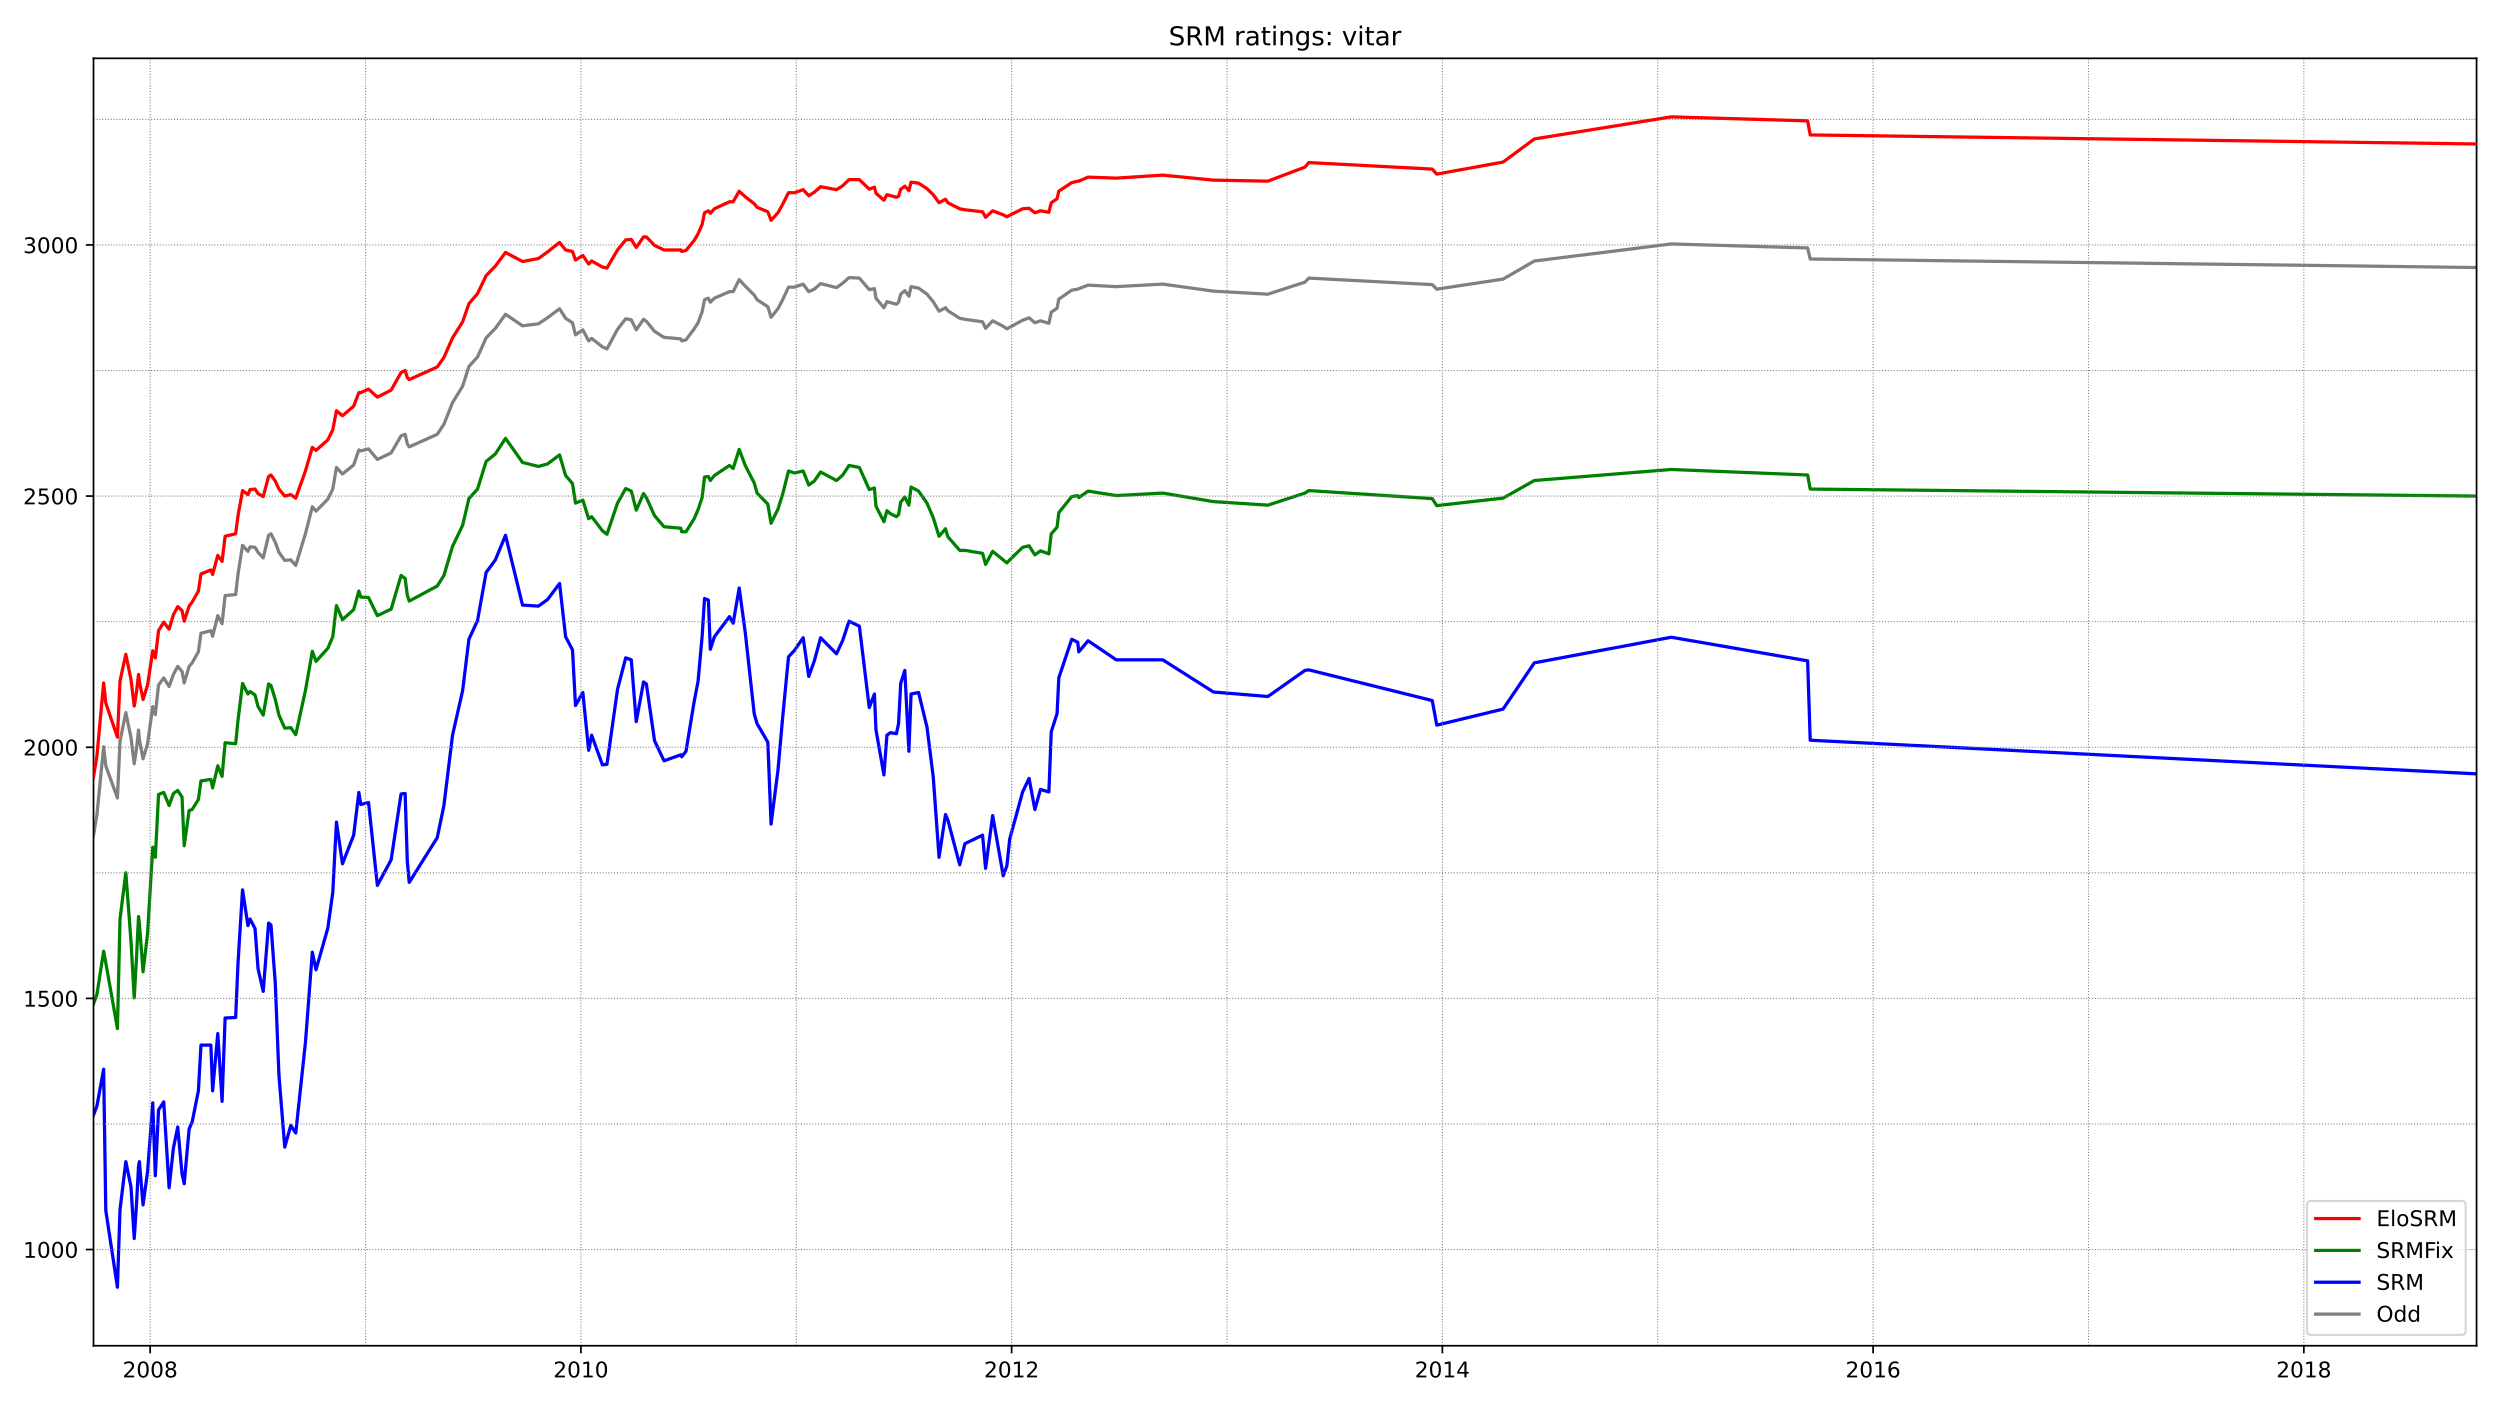 <?xml version="1.0" encoding="utf-8" standalone="no"?>
<!DOCTYPE svg PUBLIC "-//W3C//DTD SVG 1.1//EN"
  "http://www.w3.org/Graphics/SVG/1.1/DTD/svg11.dtd">
<!-- Created with matplotlib (https://matplotlib.org/) -->
<svg height="648pt" version="1.1" viewBox="0 0 1152 648" width="1152pt" xmlns="http://www.w3.org/2000/svg" xmlns:xlink="http://www.w3.org/1999/xlink">
 <defs>
  <style type="text/css">*{stroke-linecap:butt;stroke-linejoin:round;}</style>
 </defs>
 <g id="figure_1">
  <g id="patch_1">
   <path d="M 0 648 
L 1152 648 
L 1152 0 
L 0 0 
z
" style="fill:#ffffff;"/>
  </g>
  <g id="axes_1">
   <g id="patch_2">
    <path d="M 43.09 620.12 
L 1141.2 620.12 
L 1141.2 26.88 
L 43.09 26.88 
z
" style="fill:#ffffff;"/>
   </g>
   <g id="line2d_1">
    <path clip-path="url(#p5e9a7d1caa)" d="M 43.09 384.838 
L 44.678 375.348 
L 47.754 344.1 
L 48.747 352.896 
L 54.106 367.709 
L 55.297 341.554 
L 57.976 328.361 
L 60.358 339.934 
L 61.847 351.97 
L 62.938 344.795 
L 63.832 336.462 
L 64.228 340.86 
L 65.916 349.655 
L 68 342.711 
L 70.381 325.583 
L 71.572 329.287 
L 73.061 315.63 
L 75.443 312.39 
L 77.924 316.325 
L 79.909 310.77 
L 81.894 307.066 
L 83.878 309.381 
L 84.871 314.704 
L 87.153 307.066 
L 88.543 305.446 
L 91.421 300.354 
L 92.612 291.79 
L 97.177 290.632 
L 97.971 293.178 
L 100.352 283.688 
L 102.337 287.392 
L 103.727 274.43 
L 108.59 273.967 
L 109.681 264.477 
L 111.765 251.284 
L 114.246 254.061 
L 115.239 251.978 
L 117.521 252.209 
L 118.911 254.524 
L 121.293 257.07 
L 123.774 246.654 
L 124.865 245.96 
L 126.85 249.895 
L 128.537 254.524 
L 131.217 258.227 
L 133.995 257.996 
L 136.278 260.542 
L 140.744 245.96 
L 143.92 233.461 
L 145.607 235.544 
L 151.065 229.989 
L 153.348 225.36 
L 155.035 215.407 
L 157.813 218.416 
L 162.974 214.249 
L 165.356 207.306 
L 166.249 207.768 
L 169.822 206.843 
L 173.891 211.703 
L 180.242 208.694 
L 184.807 200.825 
L 186.693 200.13 
L 187.685 204.528 
L 188.578 205.917 
L 201.48 200.13 
L 204.556 195.501 
L 208.526 185.548 
L 213.19 177.91 
L 216.068 168.883 
L 220.038 164.485 
L 224.008 155.689 
L 228.275 151.291 
L 232.939 144.81 
L 240.78 150.134 
L 248.123 149.208 
L 252.292 146.431 
L 257.849 142.264 
L 260.628 146.662 
L 263.804 148.745 
L 265.193 154.3 
L 268.567 151.986 
L 271.247 157.078 
L 272.636 155.921 
L 277.598 159.856 
L 279.682 160.781 
L 284.545 151.754 
L 288.316 146.894 
L 290.897 147.357 
L 293.179 151.986 
L 296.553 147.125 
L 297.844 148.051 
L 301.615 152.68 
L 305.981 155.458 
L 313.722 156.152 
L 314.119 157.078 
L 316.104 156.615 
L 319.875 151.523 
L 321.662 148.745 
L 323.547 143.653 
L 324.639 138.098 
L 326.425 137.404 
L 327.318 139.255 
L 329.204 137.404 
L 336.151 134.395 
L 337.838 134.395 
L 340.617 128.84 
L 343.396 131.849 
L 347.564 136.015 
L 348.854 138.098 
L 353.816 141.339 
L 355.305 146.199 
L 358.48 142.264 
L 360.664 138.098 
L 363.343 132.311 
L 366.122 132.311 
L 370.092 130.923 
L 372.672 134.395 
L 375.252 133.237 
L 378.13 130.691 
L 385.474 132.543 
L 388.352 130.46 
L 391.23 127.914 
L 395.994 128.145 
L 400.559 133.469 
L 402.941 133.006 
L 403.635 137.404 
L 407.307 141.801 
L 408.697 139.024 
L 413.063 140.181 
L 414.056 139.255 
L 415.048 135.552 
L 416.934 133.932 
L 418.819 136.478 
L 419.812 132.08 
L 423.285 132.774 
L 427.156 135.552 
L 430.034 139.024 
L 432.713 143.422 
L 435.69 141.801 
L 436.782 143.19 
L 442.24 146.662 
L 444.622 147.125 
L 452.76 148.282 
L 454.149 151.291 
L 457.424 147.819 
L 462.287 150.366 
L 463.974 151.523 
L 471.219 147.588 
L 474.196 146.431 
L 476.876 148.745 
L 479.456 147.819 
L 483.326 148.977 
L 484.418 143.885 
L 487.098 142.033 
L 487.892 137.867 
L 493.846 133.7 
L 496.625 133.237 
L 497.121 133.006 
L 501.388 131.386 
L 514.389 132.08 
L 535.825 130.923 
L 559.147 134.163 
L 584.255 135.552 
L 601.325 129.997 
L 603.111 128.145 
L 659.977 131.154 
L 662.061 133.237 
L 692.627 128.608 
L 707.017 120.275 
L 770.135 112.406 
L 832.955 114.257 
L 834.146 119.35 
L 1141.2 123.284 
L 1141.2 123.284 
" style="fill:none;stroke:#808080;stroke-linecap:square;stroke-width:1.5;"/>
   </g>
   <g id="line2d_2">
    <path clip-path="url(#p5e9a7d1caa)" d="M 43.09 513.763 
L 44.678 509.596 
L 47.754 492.7 
L 48.747 557.741 
L 54.106 593.155 
L 55.297 557.509 
L 57.976 535.289 
L 60.358 546.862 
L 61.847 570.703 
L 62.938 554.269 
L 63.832 537.372 
L 64.228 535.289 
L 65.916 555.195 
L 68 539.918 
L 70.381 508.208 
L 71.572 541.77 
L 73.061 511.448 
L 75.443 507.745 
L 77.924 547.325 
L 79.909 529.039 
L 81.894 519.318 
L 83.878 540.844 
L 84.871 545.473 
L 87.153 520.244 
L 88.543 517.003 
L 91.421 502.652 
L 92.612 481.589 
L 97.177 481.589 
L 97.971 502.652 
L 100.352 476.266 
L 102.337 507.513 
L 103.727 469.09 
L 108.59 468.859 
L 109.681 443.629 
L 111.765 410.067 
L 114.246 426.501 
L 115.239 423.492 
L 117.521 427.89 
L 118.911 446.407 
L 121.293 456.823 
L 123.774 425.344 
L 124.865 426.27 
L 126.85 453.119 
L 128.537 495.477 
L 131.217 528.576 
L 133.995 518.623 
L 136.278 522.095 
L 140.744 480.432 
L 143.92 438.769 
L 145.607 446.87 
L 151.065 427.658 
L 153.348 411.225 
L 155.035 378.82 
L 157.813 398.031 
L 162.974 384.838 
L 165.356 365.163 
L 166.249 370.718 
L 169.822 369.793 
L 173.891 407.984 
L 180.242 396.179 
L 184.807 365.858 
L 186.693 365.626 
L 187.685 396.874 
L 188.578 406.595 
L 201.48 385.995 
L 204.556 371.181 
L 208.526 338.777 
L 213.19 318.176 
L 216.068 294.567 
L 220.038 286.003 
L 224.008 263.783 
L 228.275 257.996 
L 232.939 246.654 
L 240.78 278.828 
L 248.123 279.291 
L 252.292 276.282 
L 257.849 268.875 
L 260.628 293.41 
L 263.804 299.428 
L 265.193 325.12 
L 268.567 319.102 
L 271.247 345.72 
L 272.636 338.777 
L 277.598 352.433 
L 279.682 352.201 
L 284.545 317.713 
L 288.316 303.131 
L 290.897 304.057 
L 293.179 332.527 
L 296.553 314.241 
L 297.844 315.167 
L 301.615 341.323 
L 305.981 350.581 
L 313.722 347.804 
L 314.119 348.729 
L 316.104 346.183 
L 319.875 323.269 
L 321.662 314.01 
L 323.547 293.178 
L 324.639 275.819 
L 326.425 276.513 
L 327.318 299.196 
L 329.204 293.41 
L 336.151 284.151 
L 337.838 287.16 
L 340.617 270.958 
L 343.396 291.327 
L 347.564 329.055 
L 348.854 333.453 
L 353.816 342.017 
L 355.305 379.746 
L 358.48 354.979 
L 360.664 330.444 
L 363.343 302.668 
L 366.122 299.659 
L 370.092 293.873 
L 372.672 311.695 
L 375.252 304.52 
L 378.13 293.873 
L 385.474 301.28 
L 388.352 295.03 
L 391.23 286.234 
L 395.994 288.549 
L 400.559 326.046 
L 402.941 319.797 
L 403.635 336.23 
L 407.307 357.062 
L 408.697 338.777 
L 410.284 337.619 
L 413.063 338.082 
L 414.056 333.453 
L 415.048 314.936 
L 416.934 308.918 
L 418.819 346.183 
L 419.812 319.797 
L 423.285 319.102 
L 427.156 335.073 
L 430.034 357.988 
L 432.713 395.022 
L 435.69 375.348 
L 436.782 377.894 
L 442.24 398.494 
L 444.622 388.773 
L 452.76 384.838 
L 454.149 400.114 
L 457.424 375.811 
L 462.287 403.586 
L 463.974 398.957 
L 465.264 386.689 
L 471.219 364.932 
L 474.196 358.682 
L 476.876 373.033 
L 479.456 363.775 
L 483.326 364.932 
L 484.418 337.156 
L 487.098 328.824 
L 487.892 312.39 
L 493.846 294.567 
L 496.625 295.956 
L 497.121 300.354 
L 501.388 295.261 
L 514.389 304.057 
L 535.825 304.057 
L 559.147 318.871 
L 584.255 320.954 
L 601.325 308.918 
L 603.111 308.686 
L 659.977 322.806 
L 662.061 334.147 
L 692.627 326.74 
L 707.017 305.446 
L 770.135 293.641 
L 832.955 304.52 
L 834.146 341.091 
L 1141.2 356.599 
L 1141.2 356.599 
" style="fill:none;stroke:#0000ff;stroke-linecap:square;stroke-width:1.5;"/>
   </g>
   <g id="matplotlib.axis_1">
    <g id="xtick_1">
     <g id="line2d_3">
      <defs>
       <path d="M 0 0 
L 0 3.5 
" id="m6a9f3047e2" style="stroke:#000000;stroke-width:0.8;"/>
      </defs>
      <g>
       <use style="stroke:#000000;stroke-width:0.8;" x="69.191" xlink:href="#m6a9f3047e2" y="620.12"/>
      </g>
     </g>
     <g id="text_1">
      <!-- 2008 -->
      <g transform="translate(56.466 634.718)scale(0.1 -0.1)">
       <defs>
        <path d="M 19.188 8.297 
L 53.609 8.297 
L 53.609 0 
L 7.328 0 
L 7.328 8.297 
Q 12.938 14.109 22.625 23.891 
Q 32.328 33.688 34.812 36.531 
Q 39.547 41.844 41.422 45.531 
Q 43.312 49.219 43.312 52.781 
Q 43.312 58.594 39.234 62.25 
Q 35.156 65.922 28.609 65.922 
Q 23.969 65.922 18.812 64.312 
Q 13.672 62.703 7.812 59.422 
L 7.812 69.391 
Q 13.766 71.781 18.938 73 
Q 24.125 74.219 28.422 74.219 
Q 39.75 74.219 46.484 68.547 
Q 53.219 62.891 53.219 53.422 
Q 53.219 48.922 51.531 44.891 
Q 49.859 40.875 45.406 35.406 
Q 44.188 33.984 37.641 27.219 
Q 31.109 20.453 19.188 8.297 
z
" id="DejaVuSans-50"/>
        <path d="M 31.781 66.406 
Q 24.172 66.406 20.328 58.906 
Q 16.5 51.422 16.5 36.375 
Q 16.5 21.391 20.328 13.891 
Q 24.172 6.391 31.781 6.391 
Q 39.453 6.391 43.281 13.891 
Q 47.125 21.391 47.125 36.375 
Q 47.125 51.422 43.281 58.906 
Q 39.453 66.406 31.781 66.406 
z
M 31.781 74.219 
Q 44.047 74.219 50.516 64.516 
Q 56.984 54.828 56.984 36.375 
Q 56.984 17.969 50.516 8.266 
Q 44.047 -1.422 31.781 -1.422 
Q 19.531 -1.422 13.062 8.266 
Q 6.594 17.969 6.594 36.375 
Q 6.594 54.828 13.062 64.516 
Q 19.531 74.219 31.781 74.219 
z
" id="DejaVuSans-48"/>
        <path d="M 31.781 34.625 
Q 24.75 34.625 20.719 30.859 
Q 16.703 27.094 16.703 20.516 
Q 16.703 13.922 20.719 10.156 
Q 24.75 6.391 31.781 6.391 
Q 38.812 6.391 42.859 10.172 
Q 46.922 13.969 46.922 20.516 
Q 46.922 27.094 42.891 30.859 
Q 38.875 34.625 31.781 34.625 
z
M 21.922 38.812 
Q 15.578 40.375 12.031 44.719 
Q 8.5 49.078 8.5 55.328 
Q 8.5 64.062 14.719 69.141 
Q 20.953 74.219 31.781 74.219 
Q 42.672 74.219 48.875 69.141 
Q 55.078 64.062 55.078 55.328 
Q 55.078 49.078 51.531 44.719 
Q 48 40.375 41.703 38.812 
Q 48.828 37.156 52.797 32.312 
Q 56.781 27.484 56.781 20.516 
Q 56.781 9.906 50.312 4.234 
Q 43.844 -1.422 31.781 -1.422 
Q 19.734 -1.422 13.25 4.234 
Q 6.781 9.906 6.781 20.516 
Q 6.781 27.484 10.781 32.312 
Q 14.797 37.156 21.922 38.812 
z
M 18.312 54.391 
Q 18.312 48.734 21.844 45.562 
Q 25.391 42.391 31.781 42.391 
Q 38.141 42.391 41.719 45.562 
Q 45.312 48.734 45.312 54.391 
Q 45.312 60.062 41.719 63.234 
Q 38.141 66.406 31.781 66.406 
Q 25.391 66.406 21.844 63.234 
Q 18.312 60.062 18.312 54.391 
z
" id="DejaVuSans-56"/>
       </defs>
       <use xlink:href="#DejaVuSans-50"/>
       <use x="63.623" xlink:href="#DejaVuSans-48"/>
       <use x="127.246" xlink:href="#DejaVuSans-48"/>
       <use x="190.869" xlink:href="#DejaVuSans-56"/>
      </g>
     </g>
    </g>
    <g id="xtick_2">
     <g id="line2d_4">
      <g>
       <use style="stroke:#000000;stroke-width:0.8;" x="267.674" xlink:href="#m6a9f3047e2" y="620.12"/>
      </g>
     </g>
     <g id="text_2">
      <!-- 2010 -->
      <g transform="translate(254.949 634.718)scale(0.1 -0.1)">
       <defs>
        <path d="M 12.406 8.297 
L 28.516 8.297 
L 28.516 63.922 
L 10.984 60.406 
L 10.984 69.391 
L 28.422 72.906 
L 38.281 72.906 
L 38.281 8.297 
L 54.391 8.297 
L 54.391 0 
L 12.406 0 
z
" id="DejaVuSans-49"/>
       </defs>
       <use xlink:href="#DejaVuSans-50"/>
       <use x="63.623" xlink:href="#DejaVuSans-48"/>
       <use x="127.246" xlink:href="#DejaVuSans-49"/>
       <use x="190.869" xlink:href="#DejaVuSans-48"/>
      </g>
     </g>
    </g>
    <g id="xtick_3">
     <g id="line2d_5">
      <g>
       <use style="stroke:#000000;stroke-width:0.8;" x="466.158" xlink:href="#m6a9f3047e2" y="620.12"/>
      </g>
     </g>
     <g id="text_3">
      <!-- 2012 -->
      <g transform="translate(453.433 634.718)scale(0.1 -0.1)">
       <use xlink:href="#DejaVuSans-50"/>
       <use x="63.623" xlink:href="#DejaVuSans-48"/>
       <use x="127.246" xlink:href="#DejaVuSans-49"/>
       <use x="190.869" xlink:href="#DejaVuSans-50"/>
      </g>
     </g>
    </g>
    <g id="xtick_4">
     <g id="line2d_6">
      <g>
       <use style="stroke:#000000;stroke-width:0.8;" x="664.641" xlink:href="#m6a9f3047e2" y="620.12"/>
      </g>
     </g>
     <g id="text_4">
      <!-- 2014 -->
      <g transform="translate(651.916 634.718)scale(0.1 -0.1)">
       <defs>
        <path d="M 37.797 64.312 
L 12.891 25.391 
L 37.797 25.391 
z
M 35.203 72.906 
L 47.609 72.906 
L 47.609 25.391 
L 58.016 25.391 
L 58.016 17.188 
L 47.609 17.188 
L 47.609 0 
L 37.797 0 
L 37.797 17.188 
L 4.891 17.188 
L 4.891 26.703 
z
" id="DejaVuSans-52"/>
       </defs>
       <use xlink:href="#DejaVuSans-50"/>
       <use x="63.623" xlink:href="#DejaVuSans-48"/>
       <use x="127.246" xlink:href="#DejaVuSans-49"/>
       <use x="190.869" xlink:href="#DejaVuSans-52"/>
      </g>
     </g>
    </g>
    <g id="xtick_5">
     <g id="line2d_7">
      <g>
       <use style="stroke:#000000;stroke-width:0.8;" x="863.125" xlink:href="#m6a9f3047e2" y="620.12"/>
      </g>
     </g>
     <g id="text_5">
      <!-- 2016 -->
      <g transform="translate(850.4 634.718)scale(0.1 -0.1)">
       <defs>
        <path d="M 33.016 40.375 
Q 26.375 40.375 22.484 35.828 
Q 18.609 31.297 18.609 23.391 
Q 18.609 15.531 22.484 10.953 
Q 26.375 6.391 33.016 6.391 
Q 39.656 6.391 43.531 10.953 
Q 47.406 15.531 47.406 23.391 
Q 47.406 31.297 43.531 35.828 
Q 39.656 40.375 33.016 40.375 
z
M 52.594 71.297 
L 52.594 62.312 
Q 48.875 64.062 45.094 64.984 
Q 41.312 65.922 37.594 65.922 
Q 27.828 65.922 22.672 59.328 
Q 17.531 52.734 16.797 39.406 
Q 19.672 43.656 24.016 45.922 
Q 28.375 48.188 33.594 48.188 
Q 44.578 48.188 50.953 41.516 
Q 57.328 34.859 57.328 23.391 
Q 57.328 12.156 50.688 5.359 
Q 44.047 -1.422 33.016 -1.422 
Q 20.359 -1.422 13.672 8.266 
Q 6.984 17.969 6.984 36.375 
Q 6.984 53.656 15.188 63.938 
Q 23.391 74.219 37.203 74.219 
Q 40.922 74.219 44.703 73.484 
Q 48.484 72.75 52.594 71.297 
z
" id="DejaVuSans-54"/>
       </defs>
       <use xlink:href="#DejaVuSans-50"/>
       <use x="63.623" xlink:href="#DejaVuSans-48"/>
       <use x="127.246" xlink:href="#DejaVuSans-49"/>
       <use x="190.869" xlink:href="#DejaVuSans-54"/>
      </g>
     </g>
    </g>
    <g id="xtick_6">
     <g id="line2d_8">
      <g>
       <use style="stroke:#000000;stroke-width:0.8;" x="1061.608" xlink:href="#m6a9f3047e2" y="620.12"/>
      </g>
     </g>
     <g id="text_6">
      <!-- 2018 -->
      <g transform="translate(1048.883 634.718)scale(0.1 -0.1)">
       <use xlink:href="#DejaVuSans-50"/>
       <use x="63.623" xlink:href="#DejaVuSans-48"/>
       <use x="127.246" xlink:href="#DejaVuSans-49"/>
       <use x="190.869" xlink:href="#DejaVuSans-56"/>
      </g>
     </g>
    </g>
   </g>
   <g id="matplotlib.axis_2">
    <g id="ytick_1">
     <g id="line2d_9">
      <defs>
       <path d="M 0 0 
L -3.5 0 
" id="m2b4b3aab5a" style="stroke:#000000;stroke-width:0.8;"/>
      </defs>
      <g>
       <use style="stroke:#000000;stroke-width:0.8;" x="43.09" xlink:href="#m2b4b3aab5a" y="575.795"/>
      </g>
     </g>
     <g id="text_7">
      <!-- 1000 -->
      <g transform="translate(10.64 579.594)scale(0.1 -0.1)">
       <use xlink:href="#DejaVuSans-49"/>
       <use x="63.623" xlink:href="#DejaVuSans-48"/>
       <use x="127.246" xlink:href="#DejaVuSans-48"/>
       <use x="190.869" xlink:href="#DejaVuSans-48"/>
      </g>
     </g>
    </g>
    <g id="ytick_2">
     <g id="line2d_10">
      <g>
       <use style="stroke:#000000;stroke-width:0.8;" x="43.09" xlink:href="#m2b4b3aab5a" y="460.063"/>
      </g>
     </g>
     <g id="text_8">
      <!-- 1500 -->
      <g transform="translate(10.64 463.862)scale(0.1 -0.1)">
       <defs>
        <path d="M 10.797 72.906 
L 49.516 72.906 
L 49.516 64.594 
L 19.828 64.594 
L 19.828 46.734 
Q 21.969 47.469 24.109 47.828 
Q 26.266 48.188 28.422 48.188 
Q 40.625 48.188 47.75 41.5 
Q 54.891 34.812 54.891 23.391 
Q 54.891 11.625 47.562 5.094 
Q 40.234 -1.422 26.906 -1.422 
Q 22.312 -1.422 17.547 -0.641 
Q 12.797 0.141 7.719 1.703 
L 7.719 11.625 
Q 12.109 9.234 16.797 8.062 
Q 21.484 6.891 26.703 6.891 
Q 35.156 6.891 40.078 11.328 
Q 45.016 15.766 45.016 23.391 
Q 45.016 31 40.078 35.438 
Q 35.156 39.891 26.703 39.891 
Q 22.75 39.891 18.812 39.016 
Q 14.891 38.141 10.797 36.281 
z
" id="DejaVuSans-53"/>
       </defs>
       <use xlink:href="#DejaVuSans-49"/>
       <use x="63.623" xlink:href="#DejaVuSans-53"/>
       <use x="127.246" xlink:href="#DejaVuSans-48"/>
       <use x="190.869" xlink:href="#DejaVuSans-48"/>
      </g>
     </g>
    </g>
    <g id="ytick_3">
     <g id="line2d_11">
      <g>
       <use style="stroke:#000000;stroke-width:0.8;" x="43.09" xlink:href="#m2b4b3aab5a" y="344.332"/>
      </g>
     </g>
     <g id="text_9">
      <!-- 2000 -->
      <g transform="translate(10.64 348.131)scale(0.1 -0.1)">
       <use xlink:href="#DejaVuSans-50"/>
       <use x="63.623" xlink:href="#DejaVuSans-48"/>
       <use x="127.246" xlink:href="#DejaVuSans-48"/>
       <use x="190.869" xlink:href="#DejaVuSans-48"/>
      </g>
     </g>
    </g>
    <g id="ytick_4">
     <g id="line2d_12">
      <g>
       <use style="stroke:#000000;stroke-width:0.8;" x="43.09" xlink:href="#m2b4b3aab5a" y="228.6"/>
      </g>
     </g>
     <g id="text_10">
      <!-- 2500 -->
      <g transform="translate(10.64 232.399)scale(0.1 -0.1)">
       <use xlink:href="#DejaVuSans-50"/>
       <use x="63.623" xlink:href="#DejaVuSans-53"/>
       <use x="127.246" xlink:href="#DejaVuSans-48"/>
       <use x="190.869" xlink:href="#DejaVuSans-48"/>
      </g>
     </g>
    </g>
    <g id="ytick_5">
     <g id="line2d_13">
      <g>
       <use style="stroke:#000000;stroke-width:0.8;" x="43.09" xlink:href="#m2b4b3aab5a" y="112.869"/>
      </g>
     </g>
     <g id="text_11">
      <!-- 3000 -->
      <g transform="translate(10.64 116.668)scale(0.1 -0.1)">
       <defs>
        <path d="M 40.578 39.312 
Q 47.656 37.797 51.625 33 
Q 55.609 28.219 55.609 21.188 
Q 55.609 10.406 48.188 4.484 
Q 40.766 -1.422 27.094 -1.422 
Q 22.516 -1.422 17.656 -0.516 
Q 12.797 0.391 7.625 2.203 
L 7.625 11.719 
Q 11.719 9.328 16.594 8.109 
Q 21.484 6.891 26.812 6.891 
Q 36.078 6.891 40.938 10.547 
Q 45.797 14.203 45.797 21.188 
Q 45.797 27.641 41.281 31.266 
Q 36.766 34.906 28.719 34.906 
L 20.219 34.906 
L 20.219 43.016 
L 29.109 43.016 
Q 36.375 43.016 40.234 45.922 
Q 44.094 48.828 44.094 54.297 
Q 44.094 59.906 40.109 62.906 
Q 36.141 65.922 28.719 65.922 
Q 24.656 65.922 20.016 65.031 
Q 15.375 64.156 9.812 62.312 
L 9.812 71.094 
Q 15.438 72.656 20.344 73.438 
Q 25.25 74.219 29.594 74.219 
Q 40.828 74.219 47.359 69.109 
Q 53.906 64.016 53.906 55.328 
Q 53.906 49.266 50.438 45.094 
Q 46.969 40.922 40.578 39.312 
z
" id="DejaVuSans-51"/>
       </defs>
       <use xlink:href="#DejaVuSans-51"/>
       <use x="63.623" xlink:href="#DejaVuSans-48"/>
       <use x="127.246" xlink:href="#DejaVuSans-48"/>
       <use x="190.869" xlink:href="#DejaVuSans-48"/>
      </g>
     </g>
    </g>
   </g>
   <g id="line2d_14">
    <path clip-path="url(#p5e9a7d1caa)" d="M 43.09 462.609 
L 44.678 458.212 
L 47.754 438.306 
L 48.747 443.629 
L 54.106 473.951 
L 55.297 423.492 
L 57.976 402.197 
L 60.358 433.676 
L 61.847 459.832 
L 62.938 440.62 
L 63.832 422.335 
L 64.228 425.575 
L 65.916 447.796 
L 68 430.205 
L 70.381 390.393 
L 71.572 395.022 
L 73.061 366.089 
L 75.443 365.163 
L 77.924 371.181 
L 79.909 365.626 
L 81.894 364.238 
L 83.878 367.247 
L 84.871 389.698 
L 87.153 373.496 
L 88.543 373.033 
L 91.421 368.404 
L 92.612 359.84 
L 97.177 359.145 
L 97.971 363.08 
L 100.352 352.896 
L 102.337 357.757 
L 103.727 342.249 
L 108.59 342.711 
L 109.681 331.833 
L 111.765 314.936 
L 114.246 319.797 
L 115.239 318.639 
L 117.521 320.26 
L 118.911 325.583 
L 121.293 329.518 
L 123.774 315.167 
L 124.865 315.862 
L 126.85 322.343 
L 128.537 329.518 
L 131.217 335.536 
L 133.995 335.305 
L 136.278 338.545 
L 140.744 318.176 
L 143.92 300.122 
L 145.607 304.751 
L 151.065 298.733 
L 153.348 293.41 
L 155.035 279.059 
L 157.813 285.54 
L 162.974 280.911 
L 165.356 272.347 
L 166.249 275.124 
L 169.822 275.356 
L 173.891 283.688 
L 180.242 280.679 
L 184.807 265.171 
L 186.693 266.56 
L 187.685 274.198 
L 188.578 276.976 
L 201.48 270.032 
L 204.556 265.171 
L 208.526 251.746 
L 213.19 242.025 
L 216.068 229.757 
L 220.038 225.36 
L 224.008 212.629 
L 228.275 209.157 
L 232.939 201.982 
L 240.78 213.092 
L 248.123 214.944 
L 252.292 213.786 
L 257.849 209.62 
L 260.628 219.11 
L 263.804 222.814 
L 265.193 231.841 
L 268.567 230.452 
L 271.247 239.016 
L 272.636 238.09 
L 277.598 244.571 
L 279.682 246.191 
L 284.545 231.841 
L 288.316 225.128 
L 290.897 226.285 
L 293.179 235.081 
L 296.553 227.443 
L 297.844 229.295 
L 301.615 237.627 
L 305.981 242.719 
L 313.722 243.414 
L 314.119 245.034 
L 316.104 245.034 
L 319.875 239.016 
L 321.662 234.85 
L 323.547 229.295 
L 324.639 219.805 
L 326.425 219.573 
L 327.318 221.425 
L 329.204 219.11 
L 336.151 214.481 
L 337.838 215.87 
L 340.617 207.074 
L 343.396 214.481 
L 347.564 222.582 
L 348.854 227.211 
L 353.816 232.304 
L 355.305 241.099 
L 358.48 234.618 
L 360.664 227.674 
L 363.343 217.027 
L 366.122 217.953 
L 370.092 217.027 
L 372.672 223.508 
L 375.252 221.656 
L 378.13 217.49 
L 385.474 221.425 
L 388.352 218.879 
L 391.23 214.481 
L 395.994 215.407 
L 400.559 225.591 
L 402.941 224.897 
L 403.635 233.229 
L 407.307 240.405 
L 408.697 235.313 
L 410.284 236.701 
L 413.063 238.09 
L 414.056 237.164 
L 415.048 231.378 
L 416.934 229.063 
L 418.819 232.766 
L 419.812 224.434 
L 423.285 226.285 
L 427.156 231.841 
L 430.034 238.553 
L 432.713 247.117 
L 435.69 243.645 
L 436.782 247.349 
L 442.24 253.598 
L 444.622 253.598 
L 452.76 254.987 
L 454.149 260.079 
L 457.424 254.061 
L 463.974 259.385 
L 465.264 257.996 
L 471.219 252.209 
L 474.196 251.515 
L 476.876 255.681 
L 479.456 253.83 
L 483.326 255.218 
L 484.418 245.96 
L 487.098 242.951 
L 487.892 236.238 
L 493.846 228.832 
L 496.625 228.369 
L 497.121 229.295 
L 501.388 226.285 
L 514.389 228.369 
L 535.825 227.211 
L 559.147 231.146 
L 584.255 232.766 
L 601.325 227.211 
L 603.111 226.054 
L 659.977 229.757 
L 662.061 232.998 
L 692.627 229.526 
L 707.017 221.425 
L 770.135 216.333 
L 832.955 218.879 
L 834.146 225.36 
L 1141.2 228.6 
L 1141.2 228.6 
" style="fill:none;stroke:#008000;stroke-linecap:square;stroke-width:1.5;"/>
   </g>
   <g id="line2d_15">
    <path clip-path="url(#p5e9a7d1caa)" d="M 43.09 575.795 
L 1141.2 575.795 
" style="fill:none;stroke:#808080;stroke-dasharray:0.5,0.825;stroke-dashoffset:0;stroke-width:0.5;"/>
   </g>
   <g id="line2d_16">
    <path clip-path="url(#p5e9a7d1caa)" d="M 43.09 517.929 
L 1141.2 517.929 
" style="fill:none;stroke:#808080;stroke-dasharray:0.5,0.825;stroke-dashoffset:0;stroke-width:0.5;"/>
   </g>
   <g id="line2d_17">
    <path clip-path="url(#p5e9a7d1caa)" d="M 43.09 460.063 
L 1141.2 460.063 
" style="fill:none;stroke:#808080;stroke-dasharray:0.5,0.825;stroke-dashoffset:0;stroke-width:0.5;"/>
   </g>
   <g id="line2d_18">
    <path clip-path="url(#p5e9a7d1caa)" d="M 43.09 402.197 
L 1141.2 402.197 
" style="fill:none;stroke:#808080;stroke-dasharray:0.5,0.825;stroke-dashoffset:0;stroke-width:0.5;"/>
   </g>
   <g id="line2d_19">
    <path clip-path="url(#p5e9a7d1caa)" d="M 43.09 344.332 
L 1141.2 344.332 
" style="fill:none;stroke:#808080;stroke-dasharray:0.5,0.825;stroke-dashoffset:0;stroke-width:0.5;"/>
   </g>
   <g id="line2d_20">
    <path clip-path="url(#p5e9a7d1caa)" d="M 43.09 286.466 
L 1141.2 286.466 
" style="fill:none;stroke:#808080;stroke-dasharray:0.5,0.825;stroke-dashoffset:0;stroke-width:0.5;"/>
   </g>
   <g id="line2d_21">
    <path clip-path="url(#p5e9a7d1caa)" d="M 43.09 228.6 
L 1141.2 228.6 
" style="fill:none;stroke:#808080;stroke-dasharray:0.5,0.825;stroke-dashoffset:0;stroke-width:0.5;"/>
   </g>
   <g id="line2d_22">
    <path clip-path="url(#p5e9a7d1caa)" d="M 43.09 170.734 
L 1141.2 170.734 
" style="fill:none;stroke:#808080;stroke-dasharray:0.5,0.825;stroke-dashoffset:0;stroke-width:0.5;"/>
   </g>
   <g id="line2d_23">
    <path clip-path="url(#p5e9a7d1caa)" d="M 43.09 112.869 
L 1141.2 112.869 
" style="fill:none;stroke:#808080;stroke-dasharray:0.5,0.825;stroke-dashoffset:0;stroke-width:0.5;"/>
   </g>
   <g id="line2d_24">
    <path clip-path="url(#p5e9a7d1caa)" d="M 43.09 55.003 
L 1141.2 55.003 
" style="fill:none;stroke:#808080;stroke-dasharray:0.5,0.825;stroke-dashoffset:0;stroke-width:0.5;"/>
   </g>
   <g id="line2d_25">
    <path clip-path="url(#p5e9a7d1caa)" d="M 69.191 620.12 
L 69.191 26.88 
" style="fill:none;stroke:#808080;stroke-dasharray:0.5,0.825;stroke-dashoffset:0;stroke-width:0.5;"/>
   </g>
   <g id="line2d_26">
    <path clip-path="url(#p5e9a7d1caa)" d="M 168.432 620.12 
L 168.432 26.88 
" style="fill:none;stroke:#808080;stroke-dasharray:0.5,0.825;stroke-dashoffset:0;stroke-width:0.5;"/>
   </g>
   <g id="line2d_27">
    <path clip-path="url(#p5e9a7d1caa)" d="M 267.674 620.12 
L 267.674 26.88 
" style="fill:none;stroke:#808080;stroke-dasharray:0.5,0.825;stroke-dashoffset:0;stroke-width:0.5;"/>
   </g>
   <g id="line2d_28">
    <path clip-path="url(#p5e9a7d1caa)" d="M 366.916 620.12 
L 366.916 26.88 
" style="fill:none;stroke:#808080;stroke-dasharray:0.5,0.825;stroke-dashoffset:0;stroke-width:0.5;"/>
   </g>
   <g id="line2d_29">
    <path clip-path="url(#p5e9a7d1caa)" d="M 466.158 620.12 
L 466.158 26.88 
" style="fill:none;stroke:#808080;stroke-dasharray:0.5,0.825;stroke-dashoffset:0;stroke-width:0.5;"/>
   </g>
   <g id="line2d_30">
    <path clip-path="url(#p5e9a7d1caa)" d="M 565.399 620.12 
L 565.399 26.88 
" style="fill:none;stroke:#808080;stroke-dasharray:0.5,0.825;stroke-dashoffset:0;stroke-width:0.5;"/>
   </g>
   <g id="line2d_31">
    <path clip-path="url(#p5e9a7d1caa)" d="M 664.641 620.12 
L 664.641 26.88 
" style="fill:none;stroke:#808080;stroke-dasharray:0.5,0.825;stroke-dashoffset:0;stroke-width:0.5;"/>
   </g>
   <g id="line2d_32">
    <path clip-path="url(#p5e9a7d1caa)" d="M 763.883 620.12 
L 763.883 26.88 
" style="fill:none;stroke:#808080;stroke-dasharray:0.5,0.825;stroke-dashoffset:0;stroke-width:0.5;"/>
   </g>
   <g id="line2d_33">
    <path clip-path="url(#p5e9a7d1caa)" d="M 863.125 620.12 
L 863.125 26.88 
" style="fill:none;stroke:#808080;stroke-dasharray:0.5,0.825;stroke-dashoffset:0;stroke-width:0.5;"/>
   </g>
   <g id="line2d_34">
    <path clip-path="url(#p5e9a7d1caa)" d="M 962.366 620.12 
L 962.366 26.88 
" style="fill:none;stroke:#808080;stroke-dasharray:0.5,0.825;stroke-dashoffset:0;stroke-width:0.5;"/>
   </g>
   <g id="line2d_35">
    <path clip-path="url(#p5e9a7d1caa)" d="M 1061.608 620.12 
L 1061.608 26.88 
" style="fill:none;stroke:#808080;stroke-dasharray:0.5,0.825;stroke-dashoffset:0;stroke-width:0.5;"/>
   </g>
   <g id="patch_3">
    <path d="M 43.09 620.12 
L 43.09 26.88 
" style="fill:none;stroke:#000000;stroke-linecap:square;stroke-linejoin:miter;stroke-width:0.8;"/>
   </g>
   <g id="patch_4">
    <path d="M 1141.2 620.12 
L 1141.2 26.88 
" style="fill:none;stroke:#000000;stroke-linecap:square;stroke-linejoin:miter;stroke-width:0.8;"/>
   </g>
   <g id="patch_5">
    <path d="M 43.09 620.12 
L 1141.2 620.12 
" style="fill:none;stroke:#000000;stroke-linecap:square;stroke-linejoin:miter;stroke-width:0.8;"/>
   </g>
   <g id="patch_6">
    <path d="M 43.09 26.88 
L 1141.2 26.88 
" style="fill:none;stroke:#000000;stroke-linecap:square;stroke-linejoin:miter;stroke-width:0.8;"/>
   </g>
   <g id="line2d_36">
    <path clip-path="url(#p5e9a7d1caa)" d="M 43.09 357.988 
L 44.678 348.267 
L 47.754 314.704 
L 48.747 323.963 
L 54.106 339.702 
L 55.297 313.779 
L 57.976 301.511 
L 60.358 313.084 
L 61.847 325.352 
L 62.938 318.639 
L 63.832 310.77 
L 64.228 314.01 
L 65.916 322.343 
L 68 315.63 
L 70.381 299.891 
L 71.572 303.131 
L 73.061 290.632 
L 75.443 286.697 
L 77.924 289.938 
L 79.909 283.225 
L 81.894 279.522 
L 83.878 281.374 
L 84.871 286.234 
L 87.153 279.291 
L 88.543 277.439 
L 91.421 272.347 
L 92.612 264.477 
L 97.177 262.625 
L 97.971 264.708 
L 100.352 255.913 
L 102.337 258.69 
L 103.727 247.117 
L 108.59 245.96 
L 109.681 237.627 
L 111.765 226.054 
L 114.246 227.906 
L 115.239 225.591 
L 117.521 225.36 
L 118.911 227.443 
L 121.293 228.832 
L 123.774 219.573 
L 124.865 218.879 
L 126.85 221.656 
L 128.537 225.36 
L 131.217 228.6 
L 133.995 227.906 
L 136.278 229.526 
L 140.744 217.027 
L 143.92 206.148 
L 145.607 207.537 
L 151.065 202.676 
L 153.348 198.047 
L 155.035 189.251 
L 157.813 191.566 
L 162.974 187.168 
L 165.356 180.919 
L 166.249 180.919 
L 169.822 179.298 
L 173.891 183.002 
L 180.242 179.761 
L 184.807 171.66 
L 186.693 170.734 
L 187.685 173.975 
L 188.578 174.901 
L 201.48 169.114 
L 204.556 164.716 
L 208.526 155.689 
L 213.19 148.282 
L 216.068 139.95 
L 220.038 135.32 
L 224.008 126.988 
L 228.275 122.59 
L 232.939 116.34 
L 240.78 120.507 
L 248.123 119.118 
L 252.292 116.109 
L 257.849 111.711 
L 260.628 115.183 
L 263.804 115.878 
L 265.193 119.812 
L 268.567 117.729 
L 271.247 121.664 
L 272.636 120.275 
L 277.598 123.053 
L 279.682 123.516 
L 284.545 115.183 
L 288.316 110.554 
L 290.897 110.322 
L 293.179 114.026 
L 296.553 109.165 
L 297.844 109.165 
L 301.615 113.1 
L 305.981 115.183 
L 313.722 115.183 
L 314.119 115.878 
L 316.104 115.415 
L 319.875 110.785 
L 321.662 107.776 
L 323.547 103.379 
L 324.639 98.055 
L 326.425 97.129 
L 327.318 98.286 
L 329.204 96.203 
L 336.151 92.963 
L 337.838 92.963 
L 340.617 88.102 
L 343.396 90.648 
L 347.564 93.889 
L 348.854 95.509 
L 353.816 97.592 
L 355.305 101.527 
L 358.48 98.055 
L 360.664 94.12 
L 363.343 88.796 
L 366.122 88.796 
L 370.092 87.408 
L 372.672 90.185 
L 375.252 88.565 
L 378.13 86.019 
L 385.474 87.408 
L 388.352 85.556 
L 391.23 82.778 
L 395.994 82.778 
L 400.559 87.176 
L 402.941 86.25 
L 403.635 89.028 
L 407.307 92.268 
L 408.697 89.722 
L 413.063 90.88 
L 414.056 90.417 
L 415.048 87.176 
L 416.934 85.787 
L 418.819 87.871 
L 419.812 83.936 
L 423.285 84.399 
L 427.156 86.945 
L 430.034 89.722 
L 432.713 93.426 
L 435.69 91.805 
L 436.782 93.426 
L 442.24 96.203 
L 444.622 96.666 
L 452.76 97.592 
L 454.149 100.138 
L 457.424 97.129 
L 462.287 98.981 
L 463.974 99.907 
L 465.264 99.212 
L 471.219 96.203 
L 474.196 95.972 
L 476.876 98.055 
L 479.456 97.129 
L 483.326 97.823 
L 484.418 93.426 
L 487.098 91.574 
L 487.892 88.102 
L 493.846 84.167 
L 496.625 83.473 
L 497.121 83.473 
L 501.388 81.621 
L 514.389 82.084 
L 535.825 80.695 
L 559.147 83.01 
L 584.255 83.473 
L 601.325 76.992 
L 603.111 74.909 
L 659.977 77.918 
L 662.061 80.232 
L 692.627 74.677 
L 707.017 64.03 
L 770.135 53.845 
L 832.955 55.697 
L 834.146 62.178 
L 1141.2 66.344 
L 1141.2 66.344 
" style="fill:none;stroke:#ff0000;stroke-linecap:square;stroke-width:1.5;"/>
   </g>
   <g id="text_12">
    <!-- SRM ratings: vitar -->
    <g transform="translate(538.542 20.88)scale(0.12 -0.12)">
     <defs>
      <path d="M 53.516 70.516 
L 53.516 60.891 
Q 47.906 63.578 42.922 64.891 
Q 37.938 66.219 33.297 66.219 
Q 25.25 66.219 20.875 63.094 
Q 16.5 59.969 16.5 54.203 
Q 16.5 49.359 19.406 46.891 
Q 22.312 44.438 30.422 42.922 
L 36.375 41.703 
Q 47.406 39.594 52.656 34.297 
Q 57.906 29 57.906 20.125 
Q 57.906 9.516 50.797 4.047 
Q 43.703 -1.422 29.984 -1.422 
Q 24.812 -1.422 18.969 -0.25 
Q 13.141 0.922 6.891 3.219 
L 6.891 13.375 
Q 12.891 10.016 18.656 8.297 
Q 24.422 6.594 29.984 6.594 
Q 38.422 6.594 43.016 9.906 
Q 47.609 13.234 47.609 19.391 
Q 47.609 24.75 44.312 27.781 
Q 41.016 30.812 33.5 32.328 
L 27.484 33.5 
Q 16.453 35.688 11.516 40.375 
Q 6.594 45.062 6.594 53.422 
Q 6.594 63.094 13.406 68.656 
Q 20.219 74.219 32.172 74.219 
Q 37.312 74.219 42.625 73.281 
Q 47.953 72.359 53.516 70.516 
z
" id="DejaVuSans-83"/>
      <path d="M 44.391 34.188 
Q 47.562 33.109 50.562 29.594 
Q 53.562 26.078 56.594 19.922 
L 66.609 0 
L 56 0 
L 46.688 18.703 
Q 43.062 26.031 39.672 28.422 
Q 36.281 30.812 30.422 30.812 
L 19.672 30.812 
L 19.672 0 
L 9.812 0 
L 9.812 72.906 
L 32.078 72.906 
Q 44.578 72.906 50.734 67.672 
Q 56.891 62.453 56.891 51.906 
Q 56.891 45.016 53.688 40.469 
Q 50.484 35.938 44.391 34.188 
z
M 19.672 64.797 
L 19.672 38.922 
L 32.078 38.922 
Q 39.203 38.922 42.844 42.219 
Q 46.484 45.516 46.484 51.906 
Q 46.484 58.297 42.844 61.547 
Q 39.203 64.797 32.078 64.797 
z
" id="DejaVuSans-82"/>
      <path d="M 9.812 72.906 
L 24.516 72.906 
L 43.109 23.297 
L 61.812 72.906 
L 76.516 72.906 
L 76.516 0 
L 66.891 0 
L 66.891 64.016 
L 48.094 14.016 
L 38.188 14.016 
L 19.391 64.016 
L 19.391 0 
L 9.812 0 
z
" id="DejaVuSans-77"/>
      <path id="DejaVuSans-32"/>
      <path d="M 41.109 46.297 
Q 39.594 47.172 37.812 47.578 
Q 36.031 48 33.891 48 
Q 26.266 48 22.188 43.047 
Q 18.109 38.094 18.109 28.812 
L 18.109 0 
L 9.078 0 
L 9.078 54.688 
L 18.109 54.688 
L 18.109 46.188 
Q 20.953 51.172 25.484 53.578 
Q 30.031 56 36.531 56 
Q 37.453 56 38.578 55.875 
Q 39.703 55.766 41.062 55.516 
z
" id="DejaVuSans-114"/>
      <path d="M 34.281 27.484 
Q 23.391 27.484 19.188 25 
Q 14.984 22.516 14.984 16.5 
Q 14.984 11.719 18.141 8.906 
Q 21.297 6.109 26.703 6.109 
Q 34.188 6.109 38.703 11.406 
Q 43.219 16.703 43.219 25.484 
L 43.219 27.484 
z
M 52.203 31.203 
L 52.203 0 
L 43.219 0 
L 43.219 8.297 
Q 40.141 3.328 35.547 0.953 
Q 30.953 -1.422 24.312 -1.422 
Q 15.922 -1.422 10.953 3.297 
Q 6 8.016 6 15.922 
Q 6 25.141 12.172 29.828 
Q 18.359 34.516 30.609 34.516 
L 43.219 34.516 
L 43.219 35.406 
Q 43.219 41.609 39.141 45 
Q 35.062 48.391 27.688 48.391 
Q 23 48.391 18.547 47.266 
Q 14.109 46.141 10.016 43.891 
L 10.016 52.203 
Q 14.938 54.109 19.578 55.047 
Q 24.219 56 28.609 56 
Q 40.484 56 46.344 49.844 
Q 52.203 43.703 52.203 31.203 
z
" id="DejaVuSans-97"/>
      <path d="M 18.312 70.219 
L 18.312 54.688 
L 36.812 54.688 
L 36.812 47.703 
L 18.312 47.703 
L 18.312 18.016 
Q 18.312 11.328 20.141 9.422 
Q 21.969 7.516 27.594 7.516 
L 36.812 7.516 
L 36.812 0 
L 27.594 0 
Q 17.188 0 13.234 3.875 
Q 9.281 7.766 9.281 18.016 
L 9.281 47.703 
L 2.688 47.703 
L 2.688 54.688 
L 9.281 54.688 
L 9.281 70.219 
z
" id="DejaVuSans-116"/>
      <path d="M 9.422 54.688 
L 18.406 54.688 
L 18.406 0 
L 9.422 0 
z
M 9.422 75.984 
L 18.406 75.984 
L 18.406 64.594 
L 9.422 64.594 
z
" id="DejaVuSans-105"/>
      <path d="M 54.891 33.016 
L 54.891 0 
L 45.906 0 
L 45.906 32.719 
Q 45.906 40.484 42.875 44.328 
Q 39.844 48.188 33.797 48.188 
Q 26.516 48.188 22.312 43.547 
Q 18.109 38.922 18.109 30.906 
L 18.109 0 
L 9.078 0 
L 9.078 54.688 
L 18.109 54.688 
L 18.109 46.188 
Q 21.344 51.125 25.703 53.562 
Q 30.078 56 35.797 56 
Q 45.219 56 50.047 50.172 
Q 54.891 44.344 54.891 33.016 
z
" id="DejaVuSans-110"/>
      <path d="M 45.406 27.984 
Q 45.406 37.75 41.375 43.109 
Q 37.359 48.484 30.078 48.484 
Q 22.859 48.484 18.828 43.109 
Q 14.797 37.75 14.797 27.984 
Q 14.797 18.266 18.828 12.891 
Q 22.859 7.516 30.078 7.516 
Q 37.359 7.516 41.375 12.891 
Q 45.406 18.266 45.406 27.984 
z
M 54.391 6.781 
Q 54.391 -7.172 48.188 -13.984 
Q 42 -20.797 29.203 -20.797 
Q 24.469 -20.797 20.266 -20.094 
Q 16.062 -19.391 12.109 -17.922 
L 12.109 -9.188 
Q 16.062 -11.328 19.922 -12.344 
Q 23.781 -13.375 27.781 -13.375 
Q 36.625 -13.375 41.016 -8.766 
Q 45.406 -4.156 45.406 5.172 
L 45.406 9.625 
Q 42.625 4.781 38.281 2.391 
Q 33.938 0 27.875 0 
Q 17.828 0 11.672 7.656 
Q 5.516 15.328 5.516 27.984 
Q 5.516 40.672 11.672 48.328 
Q 17.828 56 27.875 56 
Q 33.938 56 38.281 53.609 
Q 42.625 51.219 45.406 46.391 
L 45.406 54.688 
L 54.391 54.688 
z
" id="DejaVuSans-103"/>
      <path d="M 44.281 53.078 
L 44.281 44.578 
Q 40.484 46.531 36.375 47.5 
Q 32.281 48.484 27.875 48.484 
Q 21.188 48.484 17.844 46.438 
Q 14.5 44.391 14.5 40.281 
Q 14.5 37.156 16.891 35.375 
Q 19.281 33.594 26.516 31.984 
L 29.594 31.297 
Q 39.156 29.25 43.188 25.516 
Q 47.219 21.781 47.219 15.094 
Q 47.219 7.469 41.188 3.016 
Q 35.156 -1.422 24.609 -1.422 
Q 20.219 -1.422 15.453 -0.562 
Q 10.688 0.297 5.422 2 
L 5.422 11.281 
Q 10.406 8.688 15.234 7.391 
Q 20.062 6.109 24.812 6.109 
Q 31.156 6.109 34.562 8.281 
Q 37.984 10.453 37.984 14.406 
Q 37.984 18.062 35.516 20.016 
Q 33.062 21.969 24.703 23.781 
L 21.578 24.516 
Q 13.234 26.266 9.516 29.906 
Q 5.812 33.547 5.812 39.891 
Q 5.812 47.609 11.281 51.797 
Q 16.75 56 26.812 56 
Q 31.781 56 36.172 55.266 
Q 40.578 54.547 44.281 53.078 
z
" id="DejaVuSans-115"/>
      <path d="M 11.719 12.406 
L 22.016 12.406 
L 22.016 0 
L 11.719 0 
z
M 11.719 51.703 
L 22.016 51.703 
L 22.016 39.312 
L 11.719 39.312 
z
" id="DejaVuSans-58"/>
      <path d="M 2.984 54.688 
L 12.5 54.688 
L 29.594 8.797 
L 46.688 54.688 
L 56.203 54.688 
L 35.688 0 
L 23.484 0 
z
" id="DejaVuSans-118"/>
     </defs>
     <use xlink:href="#DejaVuSans-83"/>
     <use x="63.477" xlink:href="#DejaVuSans-82"/>
     <use x="132.959" xlink:href="#DejaVuSans-77"/>
     <use x="219.238" xlink:href="#DejaVuSans-32"/>
     <use x="251.025" xlink:href="#DejaVuSans-114"/>
     <use x="292.139" xlink:href="#DejaVuSans-97"/>
     <use x="353.418" xlink:href="#DejaVuSans-116"/>
     <use x="392.627" xlink:href="#DejaVuSans-105"/>
     <use x="420.41" xlink:href="#DejaVuSans-110"/>
     <use x="483.789" xlink:href="#DejaVuSans-103"/>
     <use x="547.266" xlink:href="#DejaVuSans-115"/>
     <use x="599.365" xlink:href="#DejaVuSans-58"/>
     <use x="633.057" xlink:href="#DejaVuSans-32"/>
     <use x="664.844" xlink:href="#DejaVuSans-118"/>
     <use x="724.023" xlink:href="#DejaVuSans-105"/>
     <use x="751.807" xlink:href="#DejaVuSans-116"/>
     <use x="791.016" xlink:href="#DejaVuSans-97"/>
     <use x="852.295" xlink:href="#DejaVuSans-114"/>
    </g>
   </g>
   <g id="legend_1">
    <g id="patch_7">
     <path d="M 1065.059 615.12 
L 1134.2 615.12 
Q 1136.2 615.12 1136.2 613.12 
L 1136.2 555.408 
Q 1136.2 553.408 1134.2 553.408 
L 1065.059 553.408 
Q 1063.059 553.408 1063.059 555.408 
L 1063.059 613.12 
Q 1063.059 615.12 1065.059 615.12 
z
" style="fill:#ffffff;opacity:0.8;stroke:#cccccc;stroke-linejoin:miter;"/>
    </g>
    <g id="line2d_37">
     <path d="M 1067.059 561.506 
L 1087.059 561.506 
" style="fill:none;stroke:#ff0000;stroke-linecap:square;stroke-width:1.5;"/>
    </g>
    <g id="line2d_38"/>
    <g id="text_13">
     <!-- EloSRM -->
     <g transform="translate(1095.059 565.006)scale(0.1 -0.1)">
      <defs>
       <path d="M 9.812 72.906 
L 55.906 72.906 
L 55.906 64.594 
L 19.672 64.594 
L 19.672 43.016 
L 54.391 43.016 
L 54.391 34.719 
L 19.672 34.719 
L 19.672 8.297 
L 56.781 8.297 
L 56.781 0 
L 9.812 0 
z
" id="DejaVuSans-69"/>
       <path d="M 9.422 75.984 
L 18.406 75.984 
L 18.406 0 
L 9.422 0 
z
" id="DejaVuSans-108"/>
       <path d="M 30.609 48.391 
Q 23.391 48.391 19.188 42.75 
Q 14.984 37.109 14.984 27.297 
Q 14.984 17.484 19.156 11.844 
Q 23.344 6.203 30.609 6.203 
Q 37.797 6.203 41.984 11.859 
Q 46.188 17.531 46.188 27.297 
Q 46.188 37.016 41.984 42.703 
Q 37.797 48.391 30.609 48.391 
z
M 30.609 56 
Q 42.328 56 49.016 48.375 
Q 55.719 40.766 55.719 27.297 
Q 55.719 13.875 49.016 6.219 
Q 42.328 -1.422 30.609 -1.422 
Q 18.844 -1.422 12.172 6.219 
Q 5.516 13.875 5.516 27.297 
Q 5.516 40.766 12.172 48.375 
Q 18.844 56 30.609 56 
z
" id="DejaVuSans-111"/>
      </defs>
      <use xlink:href="#DejaVuSans-69"/>
      <use x="63.184" xlink:href="#DejaVuSans-108"/>
      <use x="90.967" xlink:href="#DejaVuSans-111"/>
      <use x="152.148" xlink:href="#DejaVuSans-83"/>
      <use x="215.625" xlink:href="#DejaVuSans-82"/>
      <use x="285.107" xlink:href="#DejaVuSans-77"/>
     </g>
    </g>
    <g id="line2d_39">
     <path d="M 1067.059 576.184 
L 1087.059 576.184 
" style="fill:none;stroke:#008000;stroke-linecap:square;stroke-width:1.5;"/>
    </g>
    <g id="line2d_40"/>
    <g id="text_14">
     <!-- SRMFix -->
     <g transform="translate(1095.059 579.684)scale(0.1 -0.1)">
      <defs>
       <path d="M 9.812 72.906 
L 51.703 72.906 
L 51.703 64.594 
L 19.672 64.594 
L 19.672 43.109 
L 48.578 43.109 
L 48.578 34.812 
L 19.672 34.812 
L 19.672 0 
L 9.812 0 
z
" id="DejaVuSans-70"/>
       <path d="M 54.891 54.688 
L 35.109 28.078 
L 55.906 0 
L 45.312 0 
L 29.391 21.484 
L 13.484 0 
L 2.875 0 
L 24.125 28.609 
L 4.688 54.688 
L 15.281 54.688 
L 29.781 35.203 
L 44.281 54.688 
z
" id="DejaVuSans-120"/>
      </defs>
      <use xlink:href="#DejaVuSans-83"/>
      <use x="63.477" xlink:href="#DejaVuSans-82"/>
      <use x="132.959" xlink:href="#DejaVuSans-77"/>
      <use x="219.238" xlink:href="#DejaVuSans-70"/>
      <use x="269.508" xlink:href="#DejaVuSans-105"/>
      <use x="297.291" xlink:href="#DejaVuSans-120"/>
     </g>
    </g>
    <g id="line2d_41">
     <path d="M 1067.059 590.862 
L 1087.059 590.862 
" style="fill:none;stroke:#0000ff;stroke-linecap:square;stroke-width:1.5;"/>
    </g>
    <g id="line2d_42"/>
    <g id="text_15">
     <!-- SRM -->
     <g transform="translate(1095.059 594.362)scale(0.1 -0.1)">
      <use xlink:href="#DejaVuSans-83"/>
      <use x="63.477" xlink:href="#DejaVuSans-82"/>
      <use x="132.959" xlink:href="#DejaVuSans-77"/>
     </g>
    </g>
    <g id="line2d_43">
     <path d="M 1067.059 605.54 
L 1087.059 605.54 
" style="fill:none;stroke:#808080;stroke-linecap:square;stroke-width:1.5;"/>
    </g>
    <g id="line2d_44"/>
    <g id="text_16">
     <!-- Odd -->
     <g transform="translate(1095.059 609.04)scale(0.1 -0.1)">
      <defs>
       <path d="M 39.406 66.219 
Q 28.656 66.219 22.328 58.203 
Q 16.016 50.203 16.016 36.375 
Q 16.016 22.609 22.328 14.594 
Q 28.656 6.594 39.406 6.594 
Q 50.141 6.594 56.422 14.594 
Q 62.703 22.609 62.703 36.375 
Q 62.703 50.203 56.422 58.203 
Q 50.141 66.219 39.406 66.219 
z
M 39.406 74.219 
Q 54.734 74.219 63.906 63.938 
Q 73.094 53.656 73.094 36.375 
Q 73.094 19.141 63.906 8.859 
Q 54.734 -1.422 39.406 -1.422 
Q 24.031 -1.422 14.812 8.828 
Q 5.609 19.094 5.609 36.375 
Q 5.609 53.656 14.812 63.938 
Q 24.031 74.219 39.406 74.219 
z
" id="DejaVuSans-79"/>
       <path d="M 45.406 46.391 
L 45.406 75.984 
L 54.391 75.984 
L 54.391 0 
L 45.406 0 
L 45.406 8.203 
Q 42.578 3.328 38.25 0.953 
Q 33.938 -1.422 27.875 -1.422 
Q 17.969 -1.422 11.734 6.484 
Q 5.516 14.406 5.516 27.297 
Q 5.516 40.188 11.734 48.094 
Q 17.969 56 27.875 56 
Q 33.938 56 38.25 53.625 
Q 42.578 51.266 45.406 46.391 
z
M 14.797 27.297 
Q 14.797 17.391 18.875 11.75 
Q 22.953 6.109 30.078 6.109 
Q 37.203 6.109 41.297 11.75 
Q 45.406 17.391 45.406 27.297 
Q 45.406 37.203 41.297 42.844 
Q 37.203 48.484 30.078 48.484 
Q 22.953 48.484 18.875 42.844 
Q 14.797 37.203 14.797 27.297 
z
" id="DejaVuSans-100"/>
      </defs>
      <use xlink:href="#DejaVuSans-79"/>
      <use x="78.711" xlink:href="#DejaVuSans-100"/>
      <use x="142.188" xlink:href="#DejaVuSans-100"/>
     </g>
    </g>
   </g>
  </g>
 </g>
 <defs>
  <clipPath id="p5e9a7d1caa">
   <rect height="593.24" width="1098.11" x="43.09" y="26.88"/>
  </clipPath>
 </defs>
</svg>
